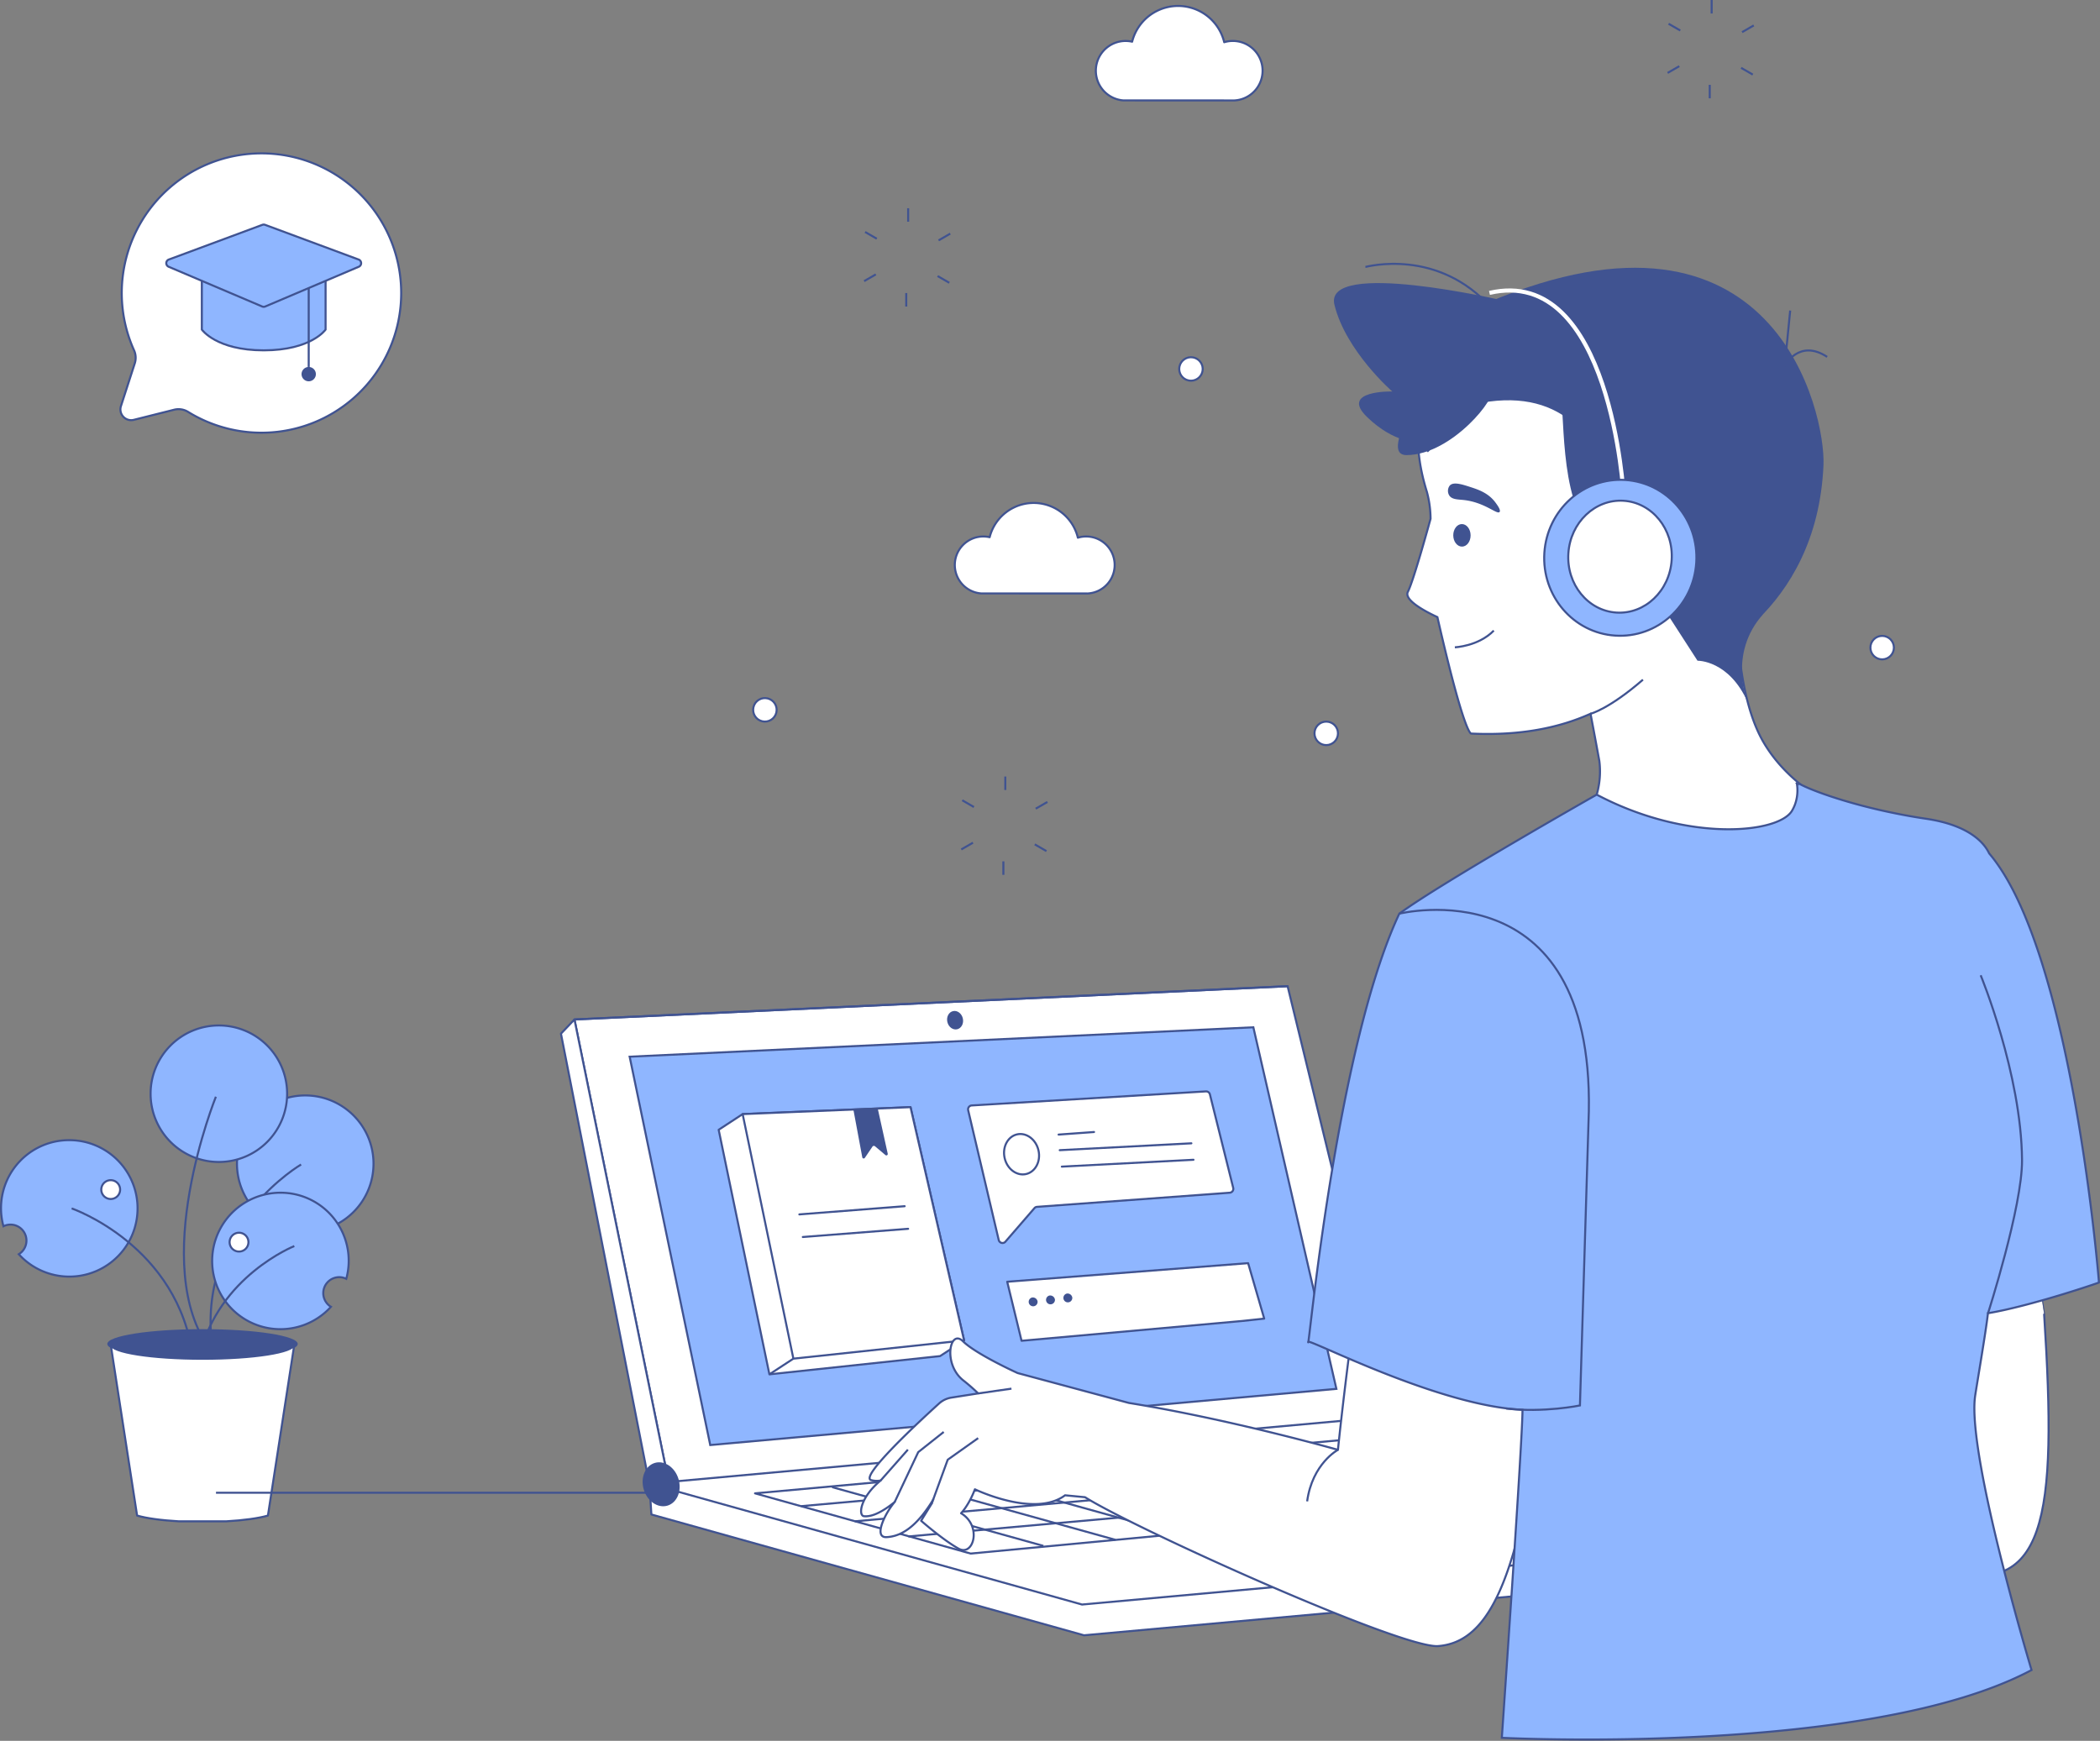 <svg xmlns="http://www.w3.org/2000/svg" width="1026.16" height="850.822" viewBox="0 0 1026.16 850.822">
  <rect x="0" y="0" width="1026.16" height="850.822" fill="#808080" stroke="none"/>
  <g id="Main_Image" data-name="Main Image" transform="translate(38.331)">
    <path id="Path_6816" data-name="Path 6816" d="M451.688,274.265c-19.209-32.981-11.84-102.381-11.84-102.381l-4.317,3.952c19.247-50.322,3.143-70.654,3.143-70.654-47.506-70.7-118.6-23.959-118.6-23.959S267.912,89.556,287.21,151.9a51.4,51.4,0,0,1,1.805,13.206c-.152.557-8.218,30.126-11.076,35.673-2.072,4.025,8.37,9.572,14.417,12.38,13.508,59.014,16.548,56.917,16.548,56.917,23.87,1.134,42.883-2.762,58.285-9.686,2.123,11.1,4.3,23.042,4.3,23.042,5.131,40.631-52.223,66.767-52.223,66.767l108.852,41.115,108.165-69s-61.185-7.855-84.591-48.042" transform="translate(371.69 88.444)" fill="#fff"/>
    <path id="Path_6817" data-name="Path 6817" d="M451.688,274.265c-19.209-32.981-11.84-102.381-11.84-102.381l-4.317,3.952c19.247-50.322,3.143-70.654,3.143-70.654-47.506-70.7-118.6-23.959-118.6-23.959S267.912,89.556,287.21,151.9a51.4,51.4,0,0,1,1.805,13.206c-.152.557-8.218,30.126-11.076,35.673-2.072,4.025,8.37,9.572,14.417,12.38,13.508,59.014,16.548,56.917,16.548,56.917,23.87,1.134,42.883-2.762,58.285-9.686,2.123,11.1,4.3,23.042,4.3,23.042,5.131,40.631-52.223,66.767-52.223,66.767l108.852,41.115,108.165-69S475.1,314.451,451.688,274.265Z" transform="translate(371.69 88.444)" fill="none" stroke="#405391" stroke-width="1"/>
    <path id="Path_6818" data-name="Path 6818" d="M119.3,329.008l363.88-33.068,211.4,59.045.975,15.033-363.88,33.068-211.4-59.042Z" transform="translate(159.694 396.144)" fill="#fff"/>
    <path id="Path_6819" data-name="Path 6819" d="M119.3,329.008l363.88-33.068,211.4,59.045.975,15.033-363.88,33.068-211.4-59.042Z" transform="translate(159.694 396.144)" fill="none" stroke="#405391" stroke-linejoin="round" stroke-width="1"/>
    <path id="Path_6820" data-name="Path 6820" d="M150.125,450.637l356.516-20.916L452.121,206.1l-348.48,16.258Z" transform="translate(138.733 275.89)" fill="#fff"/>
    <path id="Path_6821" data-name="Path 6821" d="M150.125,450.637l356.516-20.916L452.121,206.1l-348.48,16.258Z" transform="translate(138.733 275.89)" fill="none" stroke="#405391" stroke-linejoin="round" stroke-width="1"/>
    <path id="Path_6822" data-name="Path 6822" d="M189.2,214.929c.559,2.449-.681,4.82-2.774,5.3s-4.233-1.12-4.792-3.569.681-4.82,2.769-5.3,4.235,1.12,4.8,3.569" transform="translate(242.956 282.812)" fill="#405391"/>
    <path id="Path_6823" data-name="Path 6823" d="M107.416,222.363,455.9,206.105l-348.48,16.258L153.9,450.638l-9.841-.989L100.821,229.295Z" transform="translate(134.958 275.891)" fill="#fff"/>
    <path id="Path_6824" data-name="Path 6824" d="M107.416,222.363,455.9,206.105l-348.48,16.258L153.9,450.638l-9.841-.989L100.821,229.295Z" transform="translate(134.958 275.891)" fill="none" stroke="#405391" stroke-linejoin="round" stroke-width="1"/>
    <path id="Path_6825" data-name="Path 6825" d="M115.175,229.062l304.768-14.371,40.582,176.718L154.55,418.866Z" transform="translate(154.172 287.384)" fill="#8fb6ff"/>
    <path id="Path_6826" data-name="Path 6826" d="M115.175,229.062l304.768-14.371,40.582,176.718L154.55,418.866Z" transform="translate(154.172 287.384)" fill="none" stroke="#405391" stroke-width="1"/>
    <path id="Path_6827" data-name="Path 6827" d="M119.3,329.008l211.4,59.045,363.882-33.068-211.4-59.045Z" transform="translate(159.694 396.144)" fill="#fff"/>
    <path id="Path_6828" data-name="Path 6828" d="M119.3,329.008l211.4,59.045,363.882-33.068-211.4-59.045Z" transform="translate(159.694 396.144)" fill="none" stroke="#405391" stroke-linejoin="round" stroke-width="1"/>
    <path id="Path_6829" data-name="Path 6829" d="M246.739,357.721,141.369,328.29l311.407-28.3,102.351,28.587Z" transform="translate(189.236 401.565)" fill="#fff"/>
    <path id="Path_6830" data-name="Path 6830" d="M246.739,357.721,141.369,328.29l311.407-28.3,102.351,28.587Z" transform="translate(189.236 401.565)" fill="none" stroke="#405391" stroke-linejoin="round" stroke-width="1"/>
    <line id="Line_154" data-name="Line 154" y1="27.991" x2="312.511" transform="translate(353.057 708.135)" fill="#fff"/>
    <line id="Line_155" data-name="Line 155" y1="27.991" x2="312.511" transform="translate(353.057 708.135)" fill="none" stroke="#405391" stroke-linejoin="round" stroke-width="1"/>
    <line id="Line_156" data-name="Line 156" y1="27.991" x2="312.511" transform="translate(379.304 715.533)" fill="#fff"/>
    <line id="Line_157" data-name="Line 157" y1="27.991" x2="312.511" transform="translate(379.304 715.533)" fill="none" stroke="#405391" stroke-linejoin="round" stroke-width="1"/>
    <line id="Line_158" data-name="Line 158" y1="27.991" x2="312.511" transform="translate(405.551 722.93)" fill="#fff"/>
    <line id="Line_159" data-name="Line 159" y1="27.991" x2="312.511" transform="translate(405.551 722.93)" fill="none" stroke="#405391" stroke-linejoin="round" stroke-width="1"/>
    <line id="Line_160" data-name="Line 160" x2="103.244" y2="28.713" transform="translate(368.273 726.82)" fill="#fff"/>
    <line id="Line_161" data-name="Line 161" x2="103.244" y2="28.713" transform="translate(368.273 726.82)" fill="none" stroke="#405391" stroke-linejoin="round" stroke-width="1"/>
    <line id="Line_162" data-name="Line 162" x2="103.244" y2="28.713" transform="translate(403.194 723.783)" fill="#fff"/>
    <line id="Line_163" data-name="Line 163" x2="103.244" y2="28.713" transform="translate(403.194 723.783)" fill="none" stroke="#405391" stroke-linecap="round" stroke-linejoin="round" stroke-width="1"/>
    <line id="Line_164" data-name="Line 164" x2="103.244" y2="28.713" transform="translate(433.185 720.862)" fill="#fff"/>
    <line id="Line_165" data-name="Line 165" x2="103.244" y2="28.713" transform="translate(433.185 720.862)" fill="none" stroke="#405391" stroke-linecap="round" stroke-linejoin="round" stroke-width="1"/>
    <line id="Line_166" data-name="Line 166" x2="103.244" y2="28.713" transform="translate(463.176 717.94)" fill="#fff"/>
    <line id="Line_167" data-name="Line 167" x2="103.244" y2="28.713" transform="translate(463.176 717.94)" fill="none" stroke="#405391" stroke-linecap="round" stroke-linejoin="round" stroke-width="1"/>
    <line id="Line_168" data-name="Line 168" x2="103.244" y2="28.713" transform="translate(493.167 715.018)" fill="#fff"/>
    <line id="Line_169" data-name="Line 169" x2="103.244" y2="28.713" transform="translate(493.167 715.018)" fill="none" stroke="#405391" stroke-linecap="round" stroke-linejoin="round" stroke-width="1"/>
    <line id="Line_170" data-name="Line 170" x2="101.883" y2="28.334" transform="translate(524.521 712.475)" fill="#fff"/>
    <line id="Line_171" data-name="Line 171" x2="101.883" y2="28.334" transform="translate(524.521 712.475)" fill="none" stroke="#405391" stroke-linecap="round" stroke-linejoin="round" stroke-width="1"/>
    <line id="Line_172" data-name="Line 172" x2="102.912" y2="28.622" transform="translate(554.387 709.519)" fill="#fff"/>
    <line id="Line_173" data-name="Line 173" x2="102.912" y2="28.622" transform="translate(554.387 709.519)" fill="none" stroke="#405391" stroke-linecap="round" stroke-linejoin="round" stroke-width="1"/>
    <line id="Line_174" data-name="Line 174" x2="102.421" y2="28.484" transform="translate(584.91 706.745)" fill="#fff"/>
    <line id="Line_175" data-name="Line 175" x2="102.421" y2="28.484" transform="translate(584.91 706.745)" fill="none" stroke="#405391" stroke-linecap="round" stroke-linejoin="round" stroke-width="1"/>
    <line id="Line_176" data-name="Line 176" x2="101.357" y2="28.189" transform="translate(615.923 704.108)" fill="#fff"/>
    <line id="Line_177" data-name="Line 177" x2="101.357" y2="28.189" transform="translate(615.923 704.108)" fill="none" stroke="#405391" stroke-linecap="round" stroke-linejoin="round" stroke-width="1"/>
    <path id="Path_6831" data-name="Path 6831" d="M187.717,234.958l114.406-6.868a1.91,1.91,0,0,1,1.932,1.445l11.391,45.708a1.909,1.909,0,0,1-1.688,2.364l-94.2,6.911a1.915,1.915,0,0,0-1.118.489L204,301.69a1.908,1.908,0,0,1-3.162-1.09l-14.916-63.373a1.907,1.907,0,0,1,1.794-2.268" transform="translate(248.828 305.317)" fill="#fff"/>
    <path id="Path_6832" data-name="Path 6832" d="M187.717,234.958l114.406-6.868a1.91,1.91,0,0,1,1.932,1.445l11.391,45.708a1.909,1.909,0,0,1-1.688,2.364l-94.2,6.911a1.915,1.915,0,0,0-1.118.489L204,301.69a1.908,1.908,0,0,1-3.162-1.09l-14.916-63.373A1.907,1.907,0,0,1,187.717,234.958Z" transform="translate(248.828 305.317)" fill="none" stroke="#405391" stroke-linejoin="round" stroke-width="1"/>
    <path id="Path_6833" data-name="Path 6833" d="M194.064,273.071l117.729-9.083,7.858,27.1-5.472.587-5.36.573-107.739,9.67Z" transform="translate(259.772 353.371)" fill="#fff"/>
    <path id="Path_6834" data-name="Path 6834" d="M194.064,273.071l117.729-9.083,7.858,27.1-5.472.587-5.36.573-107.739,9.67Z" transform="translate(259.772 353.371)" fill="none" stroke="#405391" stroke-linejoin="round" stroke-width="1"/>
    <path id="Path_6835" data-name="Path 6835" d="M253.7,345.379l-26.178-114L145.5,234.775l-11.723,7.666,24.794,119.523,83.411-8.919Z" transform="translate(179.067 309.725)" fill="#fff"/>
    <path id="Path_6836" data-name="Path 6836" d="M253.7,345.379l-26.178-114L145.5,234.775l-11.723,7.666,24.794,119.523,83.411-8.919Z" transform="translate(179.067 309.725)" fill="none" stroke="#405391" stroke-linejoin="round" stroke-width="1"/>
    <path id="Path_6837" data-name="Path 6837" d="M138.785,234.775l82.026-3.393,26.178,114L163.579,354.3Z" transform="translate(185.777 309.726)" fill="#fff"/>
    <path id="Path_6838" data-name="Path 6838" d="M138.785,234.775l82.026-3.393,26.178,114L163.579,354.3Z" transform="translate(185.777 309.726)" fill="none" stroke="#405391" stroke-linejoin="round" stroke-width="1"/>
    <line id="Line_178" data-name="Line 178" y1="7.666" x2="11.723" transform="translate(337.633 664.023)" fill="#fff"/>
    <line id="Line_179" data-name="Line 179" y1="7.666" x2="11.723" transform="translate(337.633 664.023)" fill="none" stroke="#405391" stroke-width="1"/>
    <path id="Path_6839" data-name="Path 6839" d="M161.92,232.158l4.357,23.365a.69.69,0,0,0,1.251.26l3.711-5.484a.854.854,0,0,1,1.256-.175l5.1,4.3a.691.691,0,0,0,1.12-.678l-4.888-22.081Z" transform="translate(216.745 310.105)" fill="#405391"/>
    <line id="Line_180" data-name="Line 180" y1="4.011" x2="51.458" transform="translate(352.27 589.514)" fill="#fff"/>
    <line id="Line_181" data-name="Line 181" y1="4.011" x2="51.458" transform="translate(352.27 589.514)" fill="none" stroke="#405391" stroke-linecap="round" stroke-linejoin="round" stroke-width="1"/>
    <line id="Line_182" data-name="Line 182" y1="4.011" x2="51.458" transform="translate(353.967 600.56)" fill="#fff"/>
    <line id="Line_183" data-name="Line 183" y1="4.011" x2="51.458" transform="translate(353.967 600.56)" fill="none" stroke="#405391" stroke-linecap="round" stroke-linejoin="round" stroke-width="1"/>
    <line id="Line_184" data-name="Line 184" y1="1.253" x2="17.315" transform="translate(478.952 553.261)" fill="#fff"/>
    <line id="Line_185" data-name="Line 185" y1="1.253" x2="17.315" transform="translate(478.952 553.261)" fill="none" stroke="#405391" stroke-linecap="round" stroke-linejoin="round" stroke-width="1"/>
    <line id="Line_186" data-name="Line 186" y1="3.354" x2="64.33" transform="translate(479.503 558.779)" fill="#fff"/>
    <line id="Line_187" data-name="Line 187" y1="3.354" x2="64.33" transform="translate(479.503 558.779)" fill="none" stroke="#405391" stroke-linecap="round" stroke-linejoin="round" stroke-width="1"/>
    <line id="Line_188" data-name="Line 188" y1="3.354" x2="64.33" transform="translate(480.53 566.82)" fill="#fff"/>
    <line id="Line_189" data-name="Line 189" y1="3.354" x2="64.33" transform="translate(480.53 566.82)" fill="none" stroke="#405391" stroke-linecap="round" stroke-linejoin="round" stroke-width="1"/>
    <path id="Path_6840" data-name="Path 6840" d="M210.232,244.982c1.223,5.353-1.49,10.535-6.055,11.578s-9.261-2.451-10.482-7.8,1.49-10.538,6.055-11.581,9.258,2.451,10.482,7.8" transform="translate(258.887 317.238)" fill="#fff"/>
    <path id="Path_6841" data-name="Path 6841" d="M210.232,244.982c1.223,5.353-1.49,10.535-6.055,11.578s-9.261-2.451-10.482-7.8,1.49-10.538,6.055-11.581S209.009,239.629,210.232,244.982Z" transform="translate(258.887 317.238)" fill="none" stroke="#405391" stroke-linejoin="round" stroke-width="1"/>
    <path id="Path_6842" data-name="Path 6842" d="M202.857,273.163a2.178,2.178,0,1,1-2.659-1.976,2.357,2.357,0,0,1,2.659,1.976" transform="translate(265.83 362.945)" fill="#405391"/>
    <path id="Path_6843" data-name="Path 6843" d="M206.483,272.753a2.178,2.178,0,1,1-2.659-1.978,2.357,2.357,0,0,1,2.659,1.978" transform="translate(270.683 362.394)" fill="#405391"/>
    <path id="Path_6844" data-name="Path 6844" d="M210.109,272.34a2.178,2.178,0,1,1-2.659-1.976,2.355,2.355,0,0,1,2.659,1.976" transform="translate(275.537 361.844)" fill="#405391"/>
    <path id="Path_6845" data-name="Path 6845" d="M464.936,186.042s-4.759-25.729-7.31,64.185c-2.39,84.168-3.33,172.487-3.33,172.487s-45.6,1.345-94.4,22.642L328.3,458.486s82.007,45.422,140.381,63.554c53.752,16.7,58.8-24.335,52.389-124.065,0,0-30.572-204.833-56.138-211.932" transform="translate(439.465 244.471)" fill="#fff"/>
    <path id="Path_6846" data-name="Path 6846" d="M464.936,186.042s-4.759-25.729-7.31,64.185c-2.39,84.168-3.33,172.487-3.33,172.487s-45.6,1.345-94.4,22.642L328.3,458.486s82.007,45.422,140.381,63.554c53.752,16.7,58.8-24.335,52.389-124.065C521.074,397.975,490.5,193.142,464.936,186.042Z" transform="translate(439.465 244.471)" fill="none" stroke="#405391" stroke-linejoin="round" stroke-width="1"/>
    <path id="Path_6847" data-name="Path 6847" d="M318.207,63.21s-68.528,36.547-29.3,73.242l46.564-46.531Z" transform="translate(370.498 84.612)" fill="#405391"/>
    <path id="Path_6848" data-name="Path 6848" d="M338.3,151.15s15.4-.407,24.614,20.453c0,0-10.11-23.685,7.526-43.28Z" transform="translate(452.847 171.772)" fill="#405391"/>
    <path id="Path_6849" data-name="Path 6849" d="M322.9,72.918s-83.81,82.073-33.58,59.075c104.947-48.049,99.566,73.041,99.566,73.041s14.455-13.171,9.111.615l27.348,42.368s58.427-22.1,61.556-95.7c1.057-24.857-23.4-138.844-164-79.4" transform="translate(365.809 74.905)" fill="#405391"/>
    <path id="Path_6850" data-name="Path 6850" d="M309.877,84.03c1.576,12.568,0,62.712,22.165,66.395s-3.81-62.988-3.81-62.988Z" transform="translate(414.799 112.482)" fill="#405391"/>
    <path id="Path_6851" data-name="Path 6851" d="M435.368,206.386C408.834,325.68,396.55,448.917,396.55,448.917S344.128,434.039,294.369,426l-54.344-14.6c-1.756-.8-20.594-9.485-26.711-15.538-6.417-6.349-9.951,11.127.143,19.113a96.1,96.1,0,0,1,7.308,6.375L207.671,423.4a11.612,11.612,0,0,0-6.031,2.872c-9.123,8.267-38.865,35.731-33.231,37.441a10.664,10.664,0,0,0,4.679.2c-10.166,8.4-10.977,17.156-8.127,17.451,4.254.44,9.637-2.608,14.993-6.948-4.7,5.439-10.535,17.472-4.018,17.172,8.753-.4,16.089-7.205,23.073-18.7,0,0-1.721,2.982-.959,2.3l-5.187,8.4s10.575,9.291,18.271,13.608c7.334,4.114,11.63-11.045,1.246-17.28,0,0,3.737-3.747,6.766-11.707,0,0,29.158,14.092,44.059,2.926l9.743.938c25.47,15.949,154.81,74.084,172.53,72.763,40.242-3,47.892-82.134,67.351-255.094,0,0-65.565-136.836-77.461-83.347" transform="translate(218.907 259.665)" fill="#fff"/>
    <path id="Path_6852" data-name="Path 6852" d="M435.368,206.386C408.834,325.68,396.55,448.917,396.55,448.917S344.128,434.039,294.369,426l-54.344-14.6c-1.756-.8-20.594-9.485-26.711-15.538-6.417-6.349-9.951,11.127.143,19.113a96.1,96.1,0,0,1,7.308,6.375L207.671,423.4a11.612,11.612,0,0,0-6.031,2.872c-9.123,8.267-38.865,35.731-33.231,37.441a10.664,10.664,0,0,0,4.679.2c-10.166,8.4-10.977,17.156-8.127,17.451,4.254.44,9.637-2.608,14.993-6.948-4.7,5.439-10.535,17.472-4.018,17.172,8.753-.4,16.089-7.205,23.073-18.7,0,0-1.721,2.982-.959,2.3l-5.187,8.4s10.575,9.291,18.271,13.608c7.334,4.114,11.63-11.045,1.246-17.28,0,0,3.737-3.747,6.766-11.707,0,0,29.158,14.092,44.059,2.926l9.743.938c25.47,15.949,154.81,74.084,172.53,72.763,40.242-3,47.892-82.134,67.351-255.094C512.829,289.734,447.264,152.9,435.368,206.386Z" transform="translate(218.907 259.665)" fill="none" stroke="#405391" stroke-linejoin="round" stroke-width="1"/>
    <path id="Path_6853" data-name="Path 6853" d="M271.792,302.995s-12.53,6.67-15.056,25.191" transform="translate(343.664 405.586)" fill="none" stroke="#405391" stroke-width="1"/>
    <path id="Path_6854" data-name="Path 6854" d="M589.111,422.875c20.739-3.435,54.23-14.892,54.26-15.016,0,0-12.843-161.817-53.661-209.725-2.074-4.457-8.943-13.695-30.837-16.927-6.5-.959-12.893-2.156-19-3.47h0c-21.419-4.6-38.863-11.008-43.849-14.172,0,0,.028.2.063.482-.112-.068-.267-.145-.369-.21a20.3,20.3,0,0,1-.554,9.38c-.143.451-.285.9-.468,1.356-.075.2-.164.393-.248.589a18.392,18.392,0,0,1-1.118,2.2c-6.7,11.033-51.047,15.491-95.386-7.942,0,0-76.168,43.2-96.46,58.177-31.155,66.367-44.534,216.243-44.534,209.283,0-1.9,63.481,31.36,104.722,33.171.225,11.761-10.091,160.334-10.091,160.334s179.368,9.156,258.845-33.119c0,0-31.321-104.325-27.635-133.445.435-3.442,5.437-32.448,6.319-40.946" transform="translate(343.954 218.947)" fill="#8fb6ff"/>
    <path id="Path_6855" data-name="Path 6855" d="M589.111,422.875c20.739-3.435,54.23-14.892,54.26-15.016,0,0-12.843-161.817-53.661-209.725-2.074-4.457-8.943-13.695-30.837-16.927-6.5-.959-12.893-2.156-19-3.47h0c-21.419-4.6-38.863-11.008-43.849-14.172,0,0,.028.2.063.482-.112-.068-.267-.145-.369-.21a20.3,20.3,0,0,1-.554,9.38c-.143.451-.285.9-.468,1.356-.075.2-.164.393-.248.589a18.392,18.392,0,0,1-1.118,2.2c-6.7,11.033-51.047,15.491-95.386-7.942,0,0-76.168,43.2-96.46,58.177-31.155,66.367-44.534,216.243-44.534,209.283,0-1.9,63.481,31.36,104.722,33.171.225,11.761-10.091,160.334-10.091,160.334s179.368,9.156,258.845-33.119c0,0-31.321-104.325-27.635-133.445C583.228,460.379,588.23,431.373,589.111,422.875Z" transform="translate(343.954 218.947)" fill="none" stroke="#405391" stroke-width="1"/>
    <path id="Path_6856" data-name="Path 6856" d="M344.892,67.669s-87.844-20.486-82.307,2.119,28.248,42.345,28.248,42.345-25.893-.65-12.3,12.5,24.948,12.163,24.948,12.163Z" transform="translate(351.159 79.192)" fill="#405391"/>
    <path id="Path_6857" data-name="Path 6857" d="M315.953,158.712s9.034-2.275,25.608-16.67" transform="translate(422.932 190.138)" fill="none" stroke="#405391" stroke-width="1"/>
    <path id="Path_6858" data-name="Path 6858" d="M360.423,161.183S354.315,48,294.833,61.889" transform="translate(394.661 81.264)" fill="none" stroke="#fff" stroke-width="2"/>
    <path id="Path_6859" data-name="Path 6859" d="M380.572,140.776c-1.354,21.008-19.069,36.964-39.564,35.645S305,157,306.35,135.993s19.066-36.966,39.564-35.642,36.012,19.42,34.658,40.425" transform="translate(409.967 134.226)" fill="#8fb6ff"/>
    <path id="Path_6860" data-name="Path 6860" d="M380.572,140.776c-1.354,21.008-19.069,36.964-39.564,35.645S305,157,306.35,135.993s19.066-36.966,39.564-35.642S381.926,119.771,380.572,140.776Z" transform="translate(409.967 134.226)" fill="none" stroke="#405391" stroke-width="1"/>
    <path id="Path_6861" data-name="Path 6861" d="M361.829,133.629c-.973,15.091-13.061,26.594-27,25.7s-24.448-13.861-23.475-28.949,13.061-26.594,27-25.7,24.448,13.858,23.475,28.949" transform="translate(416.693 140.057)" fill="#fff"/>
    <path id="Path_6862" data-name="Path 6862" d="M361.829,133.629c-.973,15.091-13.061,26.594-27,25.7s-24.448-13.861-23.475-28.949,13.061-26.594,27-25.7S362.8,118.538,361.829,133.629Z" transform="translate(416.693 140.057)" fill="none" stroke="#405391" stroke-width="1"/>
    <path id="Path_6863" data-name="Path 6863" d="M287.268,115.071c.028,3.042,1.946,5.491,4.287,5.47s4.214-2.5,4.186-5.547-1.946-5.491-4.287-5.47-4.214,2.5-4.186,5.547" transform="translate(384.534 146.608)" fill="#405391"/>
    <path id="Path_6864" data-name="Path 6864" d="M309.43,110.412c-3.417-4.684-8.265-6.335-12.119-7.589-4.275-1.391-8.484-2.76-10.287-.769a4.269,4.269,0,0,0-.213,4.848c1.291,1.976,4.191,1.9,6.887,2.184,10.5,1.092,16.508,7.385,17.7,5.839.681-.884-1.045-3.251-1.967-4.513" transform="translate(383.052 135.271)" fill="#405391"/>
    <path id="Path_6865" data-name="Path 6865" d="M287.6,139.954s11.52-.475,19.031-8.166" transform="translate(384.973 176.41)" fill="none" stroke="#405391" stroke-width="1"/>
    <path id="Path_6866" data-name="Path 6866" d="M268.909,56.645c.762-.1,35.39-9.52,61.591,20.081" transform="translate(359.959 73.813)" fill="none" stroke="#405391" stroke-width="1"/>
    <path id="Path_6867" data-name="Path 6867" d="M359.193,64.9l-2.664,26.987s6.95-13.377,20.722-4.338" transform="translate(477.247 86.873)" fill="none" stroke="#405391" stroke-width="1"/>
    <path id="Path_6868" data-name="Path 6868" d="M294.326,77.415s-29.345,41.468-14.371,41.384c22.6-.126,44.964-29.511,40.869-31.04s-26.5-10.344-26.5-10.344" transform="translate(369.048 103.627)" fill="#405391"/>
    <path id="Path_6869" data-name="Path 6869" d="M170.556,333.487l11.5-24.363,12.453-9.862" transform="translate(228.305 400.589)" fill="#fff"/>
    <path id="Path_6870" data-name="Path 6870" d="M170.556,333.487l11.5-24.363,12.453-9.862" transform="translate(228.305 400.589)" fill="none" stroke="#405391" stroke-width="1"/>
    <line id="Line_190" data-name="Line 190" y1="15.084" x2="13.321" transform="translate(391.995 708.487)" fill="#fff"/>
    <line id="Line_191" data-name="Line 191" y1="15.084" x2="13.321" transform="translate(391.995 708.487)" fill="none" stroke="#405391" stroke-width="1"/>
    <path id="Path_6871" data-name="Path 6871" d="M200.979,300.55,186.106,311.1l-7.811,21.431" transform="translate(238.664 402.313)" fill="#fff"/>
    <path id="Path_6872" data-name="Path 6872" d="M200.979,300.55,186.106,311.1l-7.811,21.431" transform="translate(238.664 402.313)" fill="none" stroke="#405391" stroke-linejoin="round" stroke-width="1"/>
    <path id="Path_6873" data-name="Path 6873" d="M275.995,192s94.718-23.43,92.613,96.539l-4.35,143.823s-17.68,3.648-36.073,1.492" transform="translate(369.444 254.54)" fill="none" stroke="#405391" stroke-width="1"/>
    <path id="Path_6874" data-name="Path 6874" d="M397.471,203.818s19.857,48.037,20.208,90.258c.187,22.7-16.7,75.186-16.7,75.186" transform="translate(532.051 272.829)" fill="none" stroke="#405391" stroke-width="1"/>
    <line id="Line_192" data-name="Line 192" y1="2.334" x2="16.241" transform="translate(439.673 678.687)" fill="#fff"/>
    <line id="Line_193" data-name="Line 193" y1="2.334" x2="16.241" transform="translate(439.673 678.687)" fill="none" stroke="#405391" stroke-linejoin="round" stroke-width="1"/>
    <line id="Line_194" data-name="Line 194" x2="173.757" transform="translate(106.212 729.563)" fill="#fff"/>
    <path id="Path_6875" data-name="Path 6875" d="M269.756,156.548a5.744,5.744,0,1,1-5.744-5.744,5.745,5.745,0,0,1,5.744,5.744" transform="translate(345.717 201.865)" fill="#fff"/>
    <circle id="Ellipse_850" data-name="Ellipse 850" cx="5.744" cy="5.744" r="5.744" transform="translate(603.985 352.67)" fill="none" stroke="#405391" stroke-linejoin="round" stroke-width="1"/>
    <path id="Path_6876" data-name="Path 6876" d="M385.916,138.635a5.744,5.744,0,1,1-5.744-5.744,5.745,5.745,0,0,1,5.744,5.744" transform="translate(501.207 177.887)" fill="#fff"/>
    <circle id="Ellipse_851" data-name="Ellipse 851" cx="5.744" cy="5.744" r="5.744" transform="translate(875.636 310.778)" fill="none" stroke="#405391" stroke-linejoin="round" stroke-width="1"/>
    <path id="Path_6877" data-name="Path 6877" d="M241.492,80.4a5.744,5.744,0,1,1-5.744-5.744,5.745,5.745,0,0,1,5.744,5.744" transform="translate(307.883 99.931)" fill="#fff"/>
    <circle id="Ellipse_852" data-name="Ellipse 852" cx="5.744" cy="5.744" r="5.744" transform="matrix(0.189, -0.982, 0.982, 0.189, 536.905, 184.883)" fill="none" stroke="#405391" stroke-linejoin="round" stroke-width="1"/>
    <path id="Path_6878" data-name="Path 6878" d="M152.466,151.636a5.744,5.744,0,1,1-5.744-5.744,5.745,5.745,0,0,1,5.744,5.744" transform="translate(188.713 195.29)" fill="#fff"/>
    <circle id="Ellipse_853" data-name="Ellipse 853" cx="5.744" cy="5.744" r="5.744" transform="translate(328.527 351.196) rotate(-76.718)" fill="none" stroke="#405391" stroke-linejoin="round" stroke-width="1"/>
    <path id="Path_6879" data-name="Path 6879" d="M248.025,149.352a13.939,13.939,0,1,0-4.78-27.261,22.209,22.209,0,0,0-43.107-.248,13.937,13.937,0,1,0-4.174,27.485Z" transform="translate(245.123 140.703)" fill="#fff"/>
    <path id="Path_6880" data-name="Path 6880" d="M248.025,149.352a13.939,13.939,0,1,0-4.78-27.261,22.209,22.209,0,0,0-43.107-.248,13.937,13.937,0,1,0-4.174,27.485Z" transform="translate(245.123 140.703)" fill="none" stroke="#405391" stroke-linejoin="round" stroke-width="1"/>
    <path id="Path_6881" data-name="Path 6881" d="M280.317,47.419a14.548,14.548,0,1,0-4.991-28.454,23.18,23.18,0,0,0-44.992-.257A14.546,14.546,0,1,0,225.98,47.4Z" transform="translate(284.551 1.668)" fill="#fff"/>
    <path id="Path_6882" data-name="Path 6882" d="M280.317,47.419a14.548,14.548,0,1,0-4.991-28.454,23.18,23.18,0,0,0-44.992-.257A14.546,14.546,0,1,0,225.98,47.4Z" transform="translate(284.551 1.668)" fill="none" stroke="#405391" stroke-linejoin="round" stroke-width="1"/>
    <line id="Line_196" data-name="Line 196" y2="6.6" transform="translate(798.063)" fill="#fff"/>
    <line id="Line_197" data-name="Line 197" y2="6.6" transform="translate(798.063)" fill="none" stroke="#405391" stroke-linejoin="round" stroke-width="1"/>
    <line id="Line_198" data-name="Line 198" x2="5.715" y2="3.3" transform="translate(777.015 11.609)" fill="#fff"/>
    <line id="Line_199" data-name="Line 199" x2="5.715" y2="3.3" transform="translate(777.015 11.609)" fill="none" stroke="#405391" stroke-linejoin="round" stroke-width="1"/>
    <line id="Line_200" data-name="Line 200" y1="3.3" x2="5.715" transform="translate(776.545 32.341)" fill="#fff"/>
    <line id="Line_201" data-name="Line 201" y1="3.3" x2="5.715" transform="translate(776.545 32.341)" fill="none" stroke="#405391" stroke-linejoin="round" stroke-width="1"/>
    <line id="Line_202" data-name="Line 202" y1="6.599" transform="translate(797.122 41.464)" fill="#fff"/>
    <line id="Line_203" data-name="Line 203" y1="6.599" transform="translate(797.122 41.464)" fill="none" stroke="#405391" stroke-linejoin="round" stroke-width="1"/>
    <line id="Line_204" data-name="Line 204" x1="5.716" y1="3.3" transform="translate(812.454 33.155)" fill="#fff"/>
    <line id="Line_205" data-name="Line 205" x1="5.716" y1="3.3" transform="translate(812.454 33.155)" fill="none" stroke="#405391" stroke-linejoin="round" stroke-width="1"/>
    <line id="Line_206" data-name="Line 206" x1="5.716" y2="3.3" transform="translate(812.924 12.423)" fill="#fff"/>
    <line id="Line_207" data-name="Line 207" x1="5.716" y2="3.3" transform="translate(812.924 12.423)" fill="none" stroke="#405391" stroke-linejoin="round" stroke-width="1"/>
    <line id="Line_208" data-name="Line 208" y2="6.6" transform="translate(405.438 101.763)" fill="#fff"/>
    <line id="Line_209" data-name="Line 209" y2="6.6" transform="translate(405.438 101.763)" fill="none" stroke="#405391" stroke-linejoin="round" stroke-width="1"/>
    <line id="Line_210" data-name="Line 210" x2="5.715" y2="3.3" transform="translate(384.391 113.372)" fill="#fff"/>
    <line id="Line_211" data-name="Line 211" x2="5.715" y2="3.3" transform="translate(384.391 113.372)" fill="none" stroke="#405391" stroke-linejoin="round" stroke-width="1"/>
    <line id="Line_212" data-name="Line 212" y1="3.3" x2="5.715" transform="translate(383.921 134.104)" fill="#fff"/>
    <line id="Line_213" data-name="Line 213" y1="3.3" x2="5.715" transform="translate(383.921 134.104)" fill="none" stroke="#405391" stroke-linejoin="round" stroke-width="1"/>
    <line id="Line_214" data-name="Line 214" y1="6.599" transform="translate(404.498 143.227)" fill="#fff"/>
    <line id="Line_215" data-name="Line 215" y1="6.599" transform="translate(404.498 143.227)" fill="none" stroke="#405391" stroke-linejoin="round" stroke-width="1"/>
    <line id="Line_216" data-name="Line 216" x1="5.716" y1="3.3" transform="translate(419.83 134.918)" fill="#fff"/>
    <line id="Line_217" data-name="Line 217" x1="5.716" y1="3.3" transform="translate(419.83 134.918)" fill="none" stroke="#405391" stroke-linejoin="round" stroke-width="1"/>
    <line id="Line_218" data-name="Line 218" x1="5.716" y2="3.3" transform="translate(420.3 114.186)" fill="#fff"/>
    <line id="Line_219" data-name="Line 219" x1="5.716" y2="3.3" transform="translate(420.3 114.186)" fill="none" stroke="#405391" stroke-linejoin="round" stroke-width="1"/>
    <line id="Line_220" data-name="Line 220" y2="6.6" transform="translate(452.905 379.516)" fill="#fff"/>
    <line id="Line_221" data-name="Line 221" y2="6.6" transform="translate(452.905 379.516)" fill="none" stroke="#405391" stroke-linejoin="round" stroke-width="1"/>
    <line id="Line_222" data-name="Line 222" x2="5.715" y2="3.3" transform="translate(431.858 391.125)" fill="#fff"/>
    <line id="Line_223" data-name="Line 223" x2="5.715" y2="3.3" transform="translate(431.858 391.125)" fill="none" stroke="#405391" stroke-linejoin="round" stroke-width="1"/>
    <line id="Line_224" data-name="Line 224" y1="3.3" x2="5.715" transform="translate(431.388 411.857)" fill="#fff"/>
    <line id="Line_225" data-name="Line 225" y1="3.3" x2="5.715" transform="translate(431.388 411.857)" fill="none" stroke="#405391" stroke-linejoin="round" stroke-width="1"/>
    <line id="Line_226" data-name="Line 226" y1="6.599" transform="translate(451.965 420.98)" fill="#fff"/>
    <line id="Line_227" data-name="Line 227" y1="6.599" transform="translate(451.965 420.98)" fill="none" stroke="#405391" stroke-linejoin="round" stroke-width="1"/>
    <line id="Line_228" data-name="Line 228" x1="5.716" y1="3.3" transform="translate(467.297 412.671)" fill="#fff"/>
    <line id="Line_229" data-name="Line 229" x1="5.716" y1="3.3" transform="translate(467.297 412.671)" fill="none" stroke="#405391" stroke-linejoin="round" stroke-width="1"/>
    <line id="Line_230" data-name="Line 230" x1="5.716" y2="3.3" transform="translate(467.767 391.939)" fill="#fff"/>
    <line id="Line_231" data-name="Line 231" x1="5.716" y2="3.3" transform="translate(467.767 391.939)" fill="none" stroke="#405391" stroke-linejoin="round" stroke-width="1"/>
    <g id="Group_10548" data-name="Group 10548" transform="translate(-39)">
      <path id="Path_6883" data-name="Path 6883" d="M115.755,285.013c0,4-20.83,7.236-46.524,7.236s-46.524-3.239-46.524-7.236,20.83-7.236,46.524-7.236,46.524,3.239,46.524,7.236" transform="translate(30.396 371.83)" fill="#405391"/>
      <path id="Path_6884" data-name="Path 6884" d="M56.682,367.39H79.874c8.641-.486,15.856-1.5,20.369-2.813l12.895-83.586H113c0,3.84-20.021,6.955-44.719,6.955s-44.719-3.115-44.719-6.955h-.143l12.895,83.586c4.516,1.317,11.728,2.327,20.369,2.813" transform="translate(31.347 376.133)" fill="#fff"/>
      <path id="Path_6885" data-name="Path 6885" d="M56.682,367.39H79.874c8.641-.486,15.856-1.5,20.369-2.813l12.895-83.586H113c0,3.84-20.021,6.955-44.719,6.955s-44.719-3.115-44.719-6.955h-.143l12.895,83.586C40.829,365.893,48.041,366.9,56.682,367.39Z" transform="translate(31.347 376.133)" fill="none" stroke="#405391" stroke-linejoin="round" stroke-width="1"/>
      <path id="Path_6886" data-name="Path 6886" d="M33.86,238.278A33.266,33.266,0,0,0,1.69,280.363a7.744,7.744,0,0,1,3.41-.814,7.805,7.805,0,0,1,4.074,14.474A33.345,33.345,0,1,0,33.86,238.278" transform="translate(0.669 318.957)" fill="#8fb6ff"/>
      <path id="Path_6887" data-name="Path 6887" d="M33.86,238.278A33.266,33.266,0,0,0,1.69,280.363a7.744,7.744,0,0,1,3.41-.814,7.805,7.805,0,0,1,4.074,14.474A33.345,33.345,0,1,0,33.86,238.278Z" transform="translate(0.669 318.957)" fill="none" stroke="#405391" stroke-width="1"/>
      <path id="Path_6888" data-name="Path 6888" d="M30.653,251.242a4.6,4.6,0,1,1-4.6-4.6,4.6,4.6,0,0,1,4.6,4.6" transform="translate(28.714 330.15)" fill="#fff"/>
      <path id="Path_6889" data-name="Path 6889" d="M30.653,251.242a4.6,4.6,0,1,1-4.6-4.6A4.6,4.6,0,0,1,30.653,251.242Z" transform="translate(28.714 330.15)" fill="none" stroke="#405391" stroke-linejoin="round" stroke-width="1"/>
      <path id="Path_6890" data-name="Path 6890" d="M50.438,268.769a33.361,33.361,0,1,0,26.258-39.2,33.361,33.361,0,0,0-26.258,39.2" transform="translate(66.66 306.447)" fill="#8fb6ff"/>
      <path id="Path_6891" data-name="Path 6891" d="M50.438,268.769a33.361,33.361,0,1,0,26.258-39.2A33.361,33.361,0,0,0,50.438,268.769Z" transform="translate(66.66 306.447)" fill="none" stroke="#405391" stroke-width="1"/>
      <path id="Path_6892" data-name="Path 6892" d="M88.518,243.372s-47.988,27.888-44,83.567" transform="translate(59.276 325.775)" fill="none" stroke="#405391" stroke-linejoin="round" stroke-width="1"/>
      <path id="Path_6893" data-name="Path 6893" d="M41.683,271.418a33.36,33.36,0,1,0-.318-47.179,33.361,33.361,0,0,0,.318,47.179" transform="translate(42.504 286.871)" fill="#8fb6ff"/>
      <path id="Path_6894" data-name="Path 6894" d="M41.683,271.418a33.36,33.36,0,1,0-.318-47.179A33.361,33.361,0,0,0,41.683,271.418Z" transform="translate(42.504 286.871)" fill="none" stroke="#405391" stroke-width="1"/>
      <path id="Path_6895" data-name="Path 6895" d="M54.343,229.2s-33.362,82.5-2.6,123.908" transform="translate(51.82 306.813)" fill="none" stroke="#405391" stroke-linejoin="round" stroke-width="1"/>
      <path id="Path_6896" data-name="Path 6896" d="M15.257,252.543s52.485,18.052,59.374,73.446" transform="translate(20.423 338.053)" fill="none" stroke="#405391" stroke-linejoin="round" stroke-width="1"/>
      <path id="Path_6897" data-name="Path 6897" d="M77.977,249.264a33.266,33.266,0,0,1,32.17,42.085,7.743,7.743,0,0,0-3.41-.814,7.805,7.805,0,0,0-4.074,14.474,33.345,33.345,0,1,1-24.686-55.745" transform="translate(59.724 333.662)" fill="#8fb6ff"/>
      <path id="Path_6898" data-name="Path 6898" d="M77.977,249.264a33.266,33.266,0,0,1,32.17,42.085,7.743,7.743,0,0,0-3.41-.814,7.805,7.805,0,0,0-4.074,14.474,33.345,33.345,0,1,1-24.686-55.745Z" transform="translate(59.724 333.662)" fill="none" stroke="#405391" stroke-width="1"/>
      <path id="Path_6899" data-name="Path 6899" d="M48.262,262.228a4.6,4.6,0,1,0,4.6-4.6,4.6,4.6,0,0,0-4.6,4.6" transform="translate(64.603 344.855)" fill="#fff"/>
      <path id="Path_6900" data-name="Path 6900" d="M48.262,262.228a4.6,4.6,0,1,0,4.6-4.6A4.6,4.6,0,0,0,48.262,262.228Z" transform="translate(64.603 344.855)" fill="none" stroke="#405391" stroke-linejoin="round" stroke-width="1"/>
      <path id="Path_6901" data-name="Path 6901" d="M88.194,260.414s-37.046,14.724-46.14,53.378" transform="translate(56.293 348.588)" fill="none" stroke="#405391" stroke-linejoin="round" stroke-width="1"/>
      <line id="Line_195" data-name="Line 195" x2="213.76" transform="translate(106.212 729.563)" fill="none" stroke="#405391" stroke-linejoin="round" stroke-width="1"/>
    </g>
    <path id="Path_6902" data-name="Path 6902" d="M135.439,313.836c1.7,5.767-.73,11.564-5.428,12.951s-9.885-2.166-11.585-7.932.727-11.564,5.426-12.951,9.888,2.165,11.588,7.932" transform="translate(157.796 409.078)" fill="#405391"/>
    <g id="Group_10547" data-name="Group 10547" transform="translate(-87.543 -16.597)">
      <path id="Path_6903" data-name="Path 6903" d="M109.791,39.356a68.248,68.248,0,0,0-56.879,96.125,8.87,8.87,0,0,1,.288,6.37l-6.735,20.816a5.255,5.255,0,0,0,6.277,6.714l19.618-4.923a8.854,8.854,0,0,1,6.824.978,68.264,68.264,0,1,0,30.607-126.08" transform="translate(61.846 52.408)" fill="#fff"/>
      <path id="Path_6904" data-name="Path 6904" d="M109.791,39.356a68.248,68.248,0,0,0-56.879,96.125,8.87,8.87,0,0,1,.288,6.37l-6.735,20.816a5.255,5.255,0,0,0,6.277,6.714l19.618-4.923a8.854,8.854,0,0,1,6.824.978,68.264,68.264,0,1,0,30.607-126.08Z" transform="translate(61.846 52.408)" fill="none" stroke="#405391" stroke-linejoin="round" stroke-width="1"/>
      <path id="Path_6905" data-name="Path 6905" d="M123.685,64.984V90.69s-6.99,10.145-30.233,10.145S63.218,90.69,63.218,90.69V64.984" transform="translate(84.623 86.986)" fill="#8fb6ff"/>
      <path id="Path_6906" data-name="Path 6906" d="M123.685,64.984V90.69s-6.99,10.145-30.233,10.145S63.218,90.69,63.218,90.69V64.984" transform="translate(84.623 86.986)" fill="none" stroke="#405391" stroke-width="1"/>
      <line id="Line_232" data-name="Line 232" y2="39.639" transform="translate(200.063 156.309)" fill="none" stroke="#405391" stroke-width="1"/>
      <path id="Path_6907" data-name="Path 6907" d="M102.649,94.067l-45.7-19.424a1.9,1.9,0,0,1,.082-3.536l45.7-16.955a1.9,1.9,0,0,1,1.324,0l45.7,16.955a1.9,1.9,0,0,1,.082,3.536l-45.7,19.424a1.894,1.894,0,0,1-1.49,0" transform="translate(74.682 72.328)" fill="#8fb6ff"/>
      <path id="Path_6908" data-name="Path 6908" d="M102.649,94.067l-45.7-19.424a1.9,1.9,0,0,1,.082-3.536l45.7-16.955a1.9,1.9,0,0,1,1.324,0l45.7,16.955a1.9,1.9,0,0,1,.082,3.536l-45.7,19.424A1.894,1.894,0,0,1,102.649,94.067Z" transform="translate(74.682 72.328)" fill="none" stroke="#405391" stroke-width="1"/>
      <path id="Path_6909" data-name="Path 6909" d="M87.552,90.791a3.5,3.5,0,1,1,3.5-3.5,3.5,3.5,0,0,1-3.5,3.5" transform="translate(112.51 112.16)" fill="#405391"/>
    </g>
  </g>
</svg>
